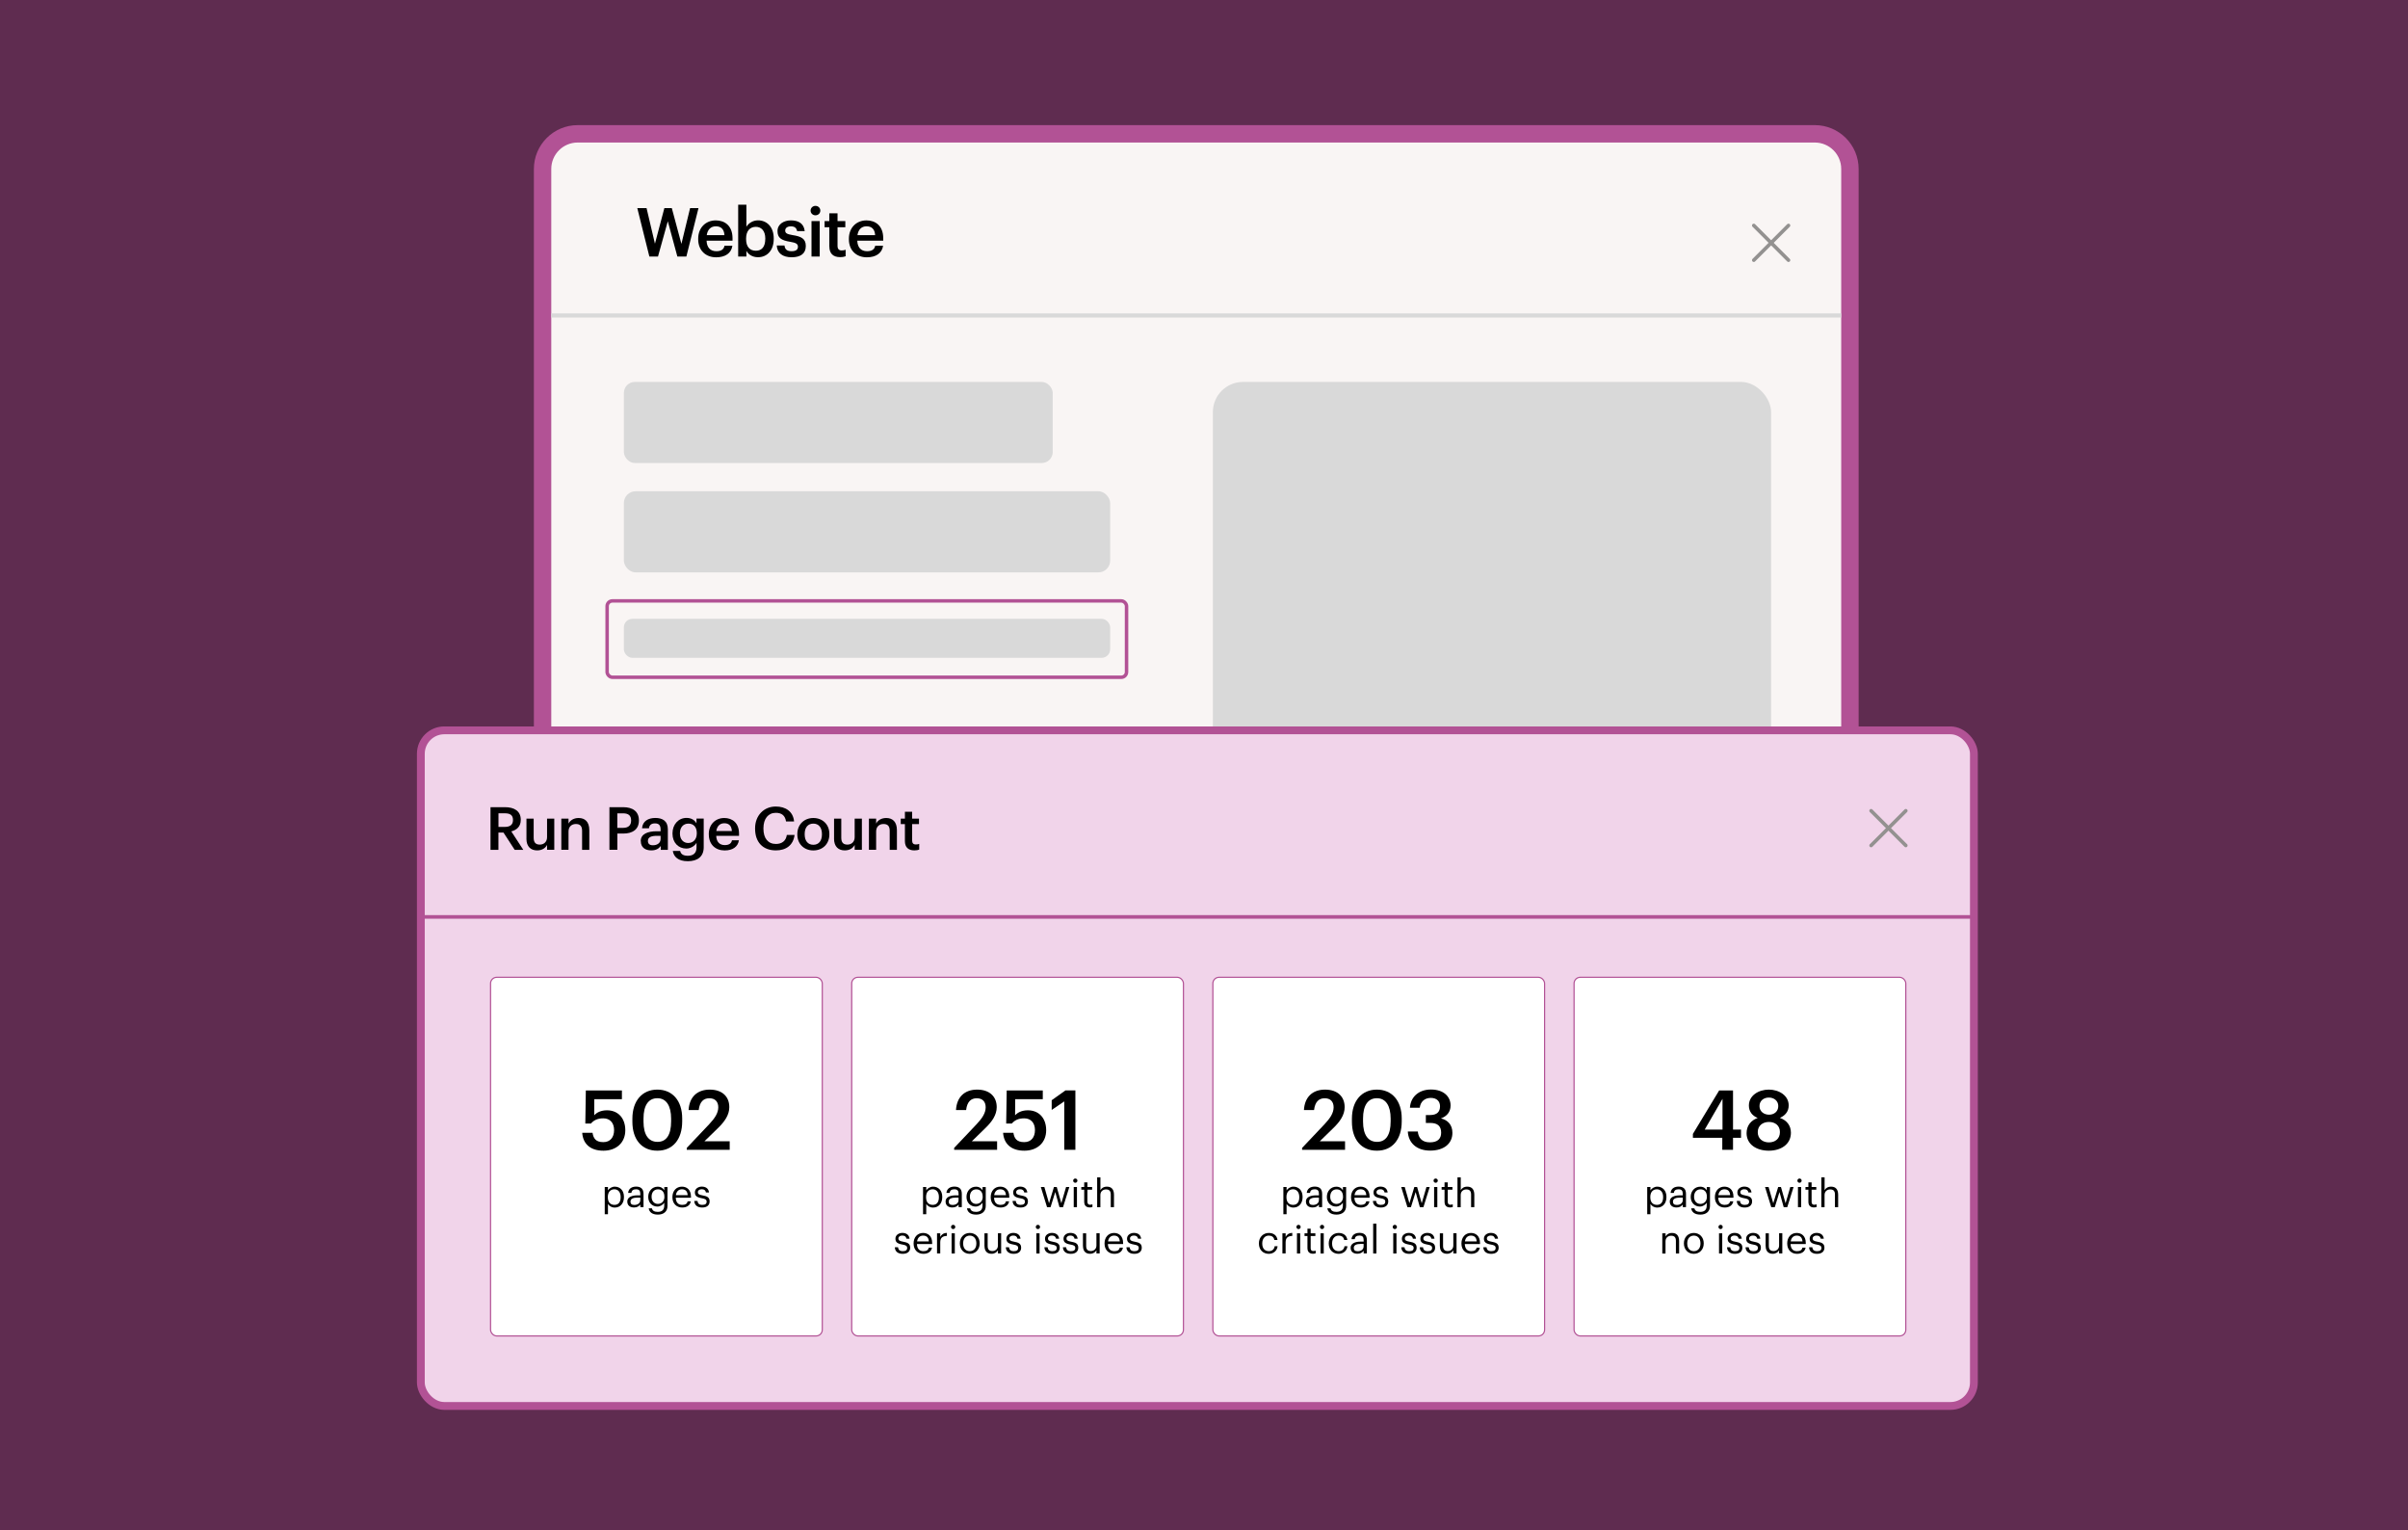 <?xml version="1.0" encoding="UTF-8"?> <svg xmlns="http://www.w3.org/2000/svg" viewBox="0 0 554 352"><defs><style> .cls-1 { fill: #d9d9d9; } .cls-2 { stroke: #d9d9d9; stroke-width: .95px; } .cls-2, .cls-3, .cls-4, .cls-5 { fill: none; } .cls-2, .cls-4, .cls-5, .cls-6, .cls-7 { stroke-miterlimit: 10; } .cls-3 { stroke: #939190; stroke-linecap: round; stroke-linejoin: round; } .cls-3, .cls-4 { stroke-width: .83px; } .cls-4, .cls-5, .cls-6, .cls-7 { stroke: #b25295; } .cls-5 { stroke-width: .8px; } .cls-8 { fill: #5f2c50; } .cls-9 { fill: #f9f5f4; } .cls-10 { fill: #b25295; } .cls-6 { fill: #f1d4ea; stroke-width: 1.8px; } .cls-7 { fill: #fff; stroke-width: .27px; } </style></defs><g id="BG"><rect class="cls-8" width="554" height="352"></rect></g><g id="Art"><g><g><g><g><path class="cls-9" d="M132.91,30.78h284.62c4.46,0,8.08,3.62,8.08,8.08v186.74c0,4.46-3.62,8.08-8.08,8.08H132.91c-4.46,0-8.08-3.62-8.08-8.08V38.86c0-4.46,3.62-8.08,8.08-8.08Z"></path><path class="cls-10" d="M417.52,32.78c3.36,0,6.08,2.72,6.08,6.08v186.74c0,3.36-2.72,6.08-6.08,6.08H132.91c-3.36,0-6.08-2.72-6.08-6.08V38.86c0-3.36,2.72-6.08,6.08-6.08h284.62M417.52,28.78H132.91c-5.56,0-10.08,4.52-10.08,10.08v186.74c0,5.56,4.52,10.08,10.08,10.08h284.62c5.56,0,10.08-4.52,10.08-10.08V38.86c0-5.56-4.52-10.08-10.08-10.08h0Z"></path></g><rect class="cls-1" x="279.04" y="87.84" width="128.43" height="106.95" rx="6.95" ry="6.95"></rect><line class="cls-2" x1="126.83" y1="72.56" x2="423.6" y2="72.56"></line><rect class="cls-1" x="143.53" y="87.84" width="98.67" height="18.66" rx="2.54" ry="2.54"></rect><rect class="cls-1" x="143.53" y="112.99" width="111.88" height="18.66" rx="2.71" ry="2.71"></rect><rect class="cls-1" x="143.53" y="142.33" width="111.88" height="8.97" rx="1.96" ry="1.96"></rect><rect class="cls-1" x="143.53" y="176.44" width="55.94" height="12.52" rx="1.64" ry="1.64"></rect><g><path d="M146.63,47.86h2.12l1.93,8.19,2.17-8.19h1.71l2.21,8.23,2-8.23h1.93l-2.79,11.15h-2.07l-2.2-8.12-2.26,8.12h-1.98l-2.78-11.15Z"></path><path d="M160.63,55.02v-.12c0-2.53,1.73-4.21,4.05-4.21,2.03,0,3.85,1.2,3.85,4.12v.55h-5.97c.06,1.54.84,2.42,2.25,2.42,1.14,0,1.73-.45,1.87-1.25h1.82c-.26,1.72-1.65,2.65-3.74,2.65-2.4,0-4.13-1.58-4.13-4.15ZM166.67,54.08c-.09-1.4-.81-2.03-1.98-2.03s-1.9.76-2.09,2.03h4.07Z"></path><path d="M171.72,57.7v1.31h-1.89v-11.93h1.89v5.08c.45-.78,1.47-1.48,2.67-1.48,2.04,0,3.62,1.51,3.62,4.15v.12c0,2.62-1.51,4.21-3.62,4.21-1.29,0-2.23-.64-2.67-1.47ZM176.07,54.99v-.12c0-1.81-.94-2.7-2.17-2.7-1.31,0-2.25.89-2.25,2.7v.12c0,1.82.89,2.68,2.26,2.68s2.15-.94,2.15-2.68Z"></path><path d="M178.71,56.47h1.78c.09.83.51,1.31,1.62,1.31,1.01,0,1.47-.36,1.47-1.04s-.55-.92-1.75-1.12c-2.15-.34-2.95-.95-2.95-2.48,0-1.64,1.53-2.45,3.06-2.45,1.67,0,2.99.62,3.2,2.46h-1.75c-.16-.75-.58-1.09-1.45-1.09-.81,0-1.29.39-1.29.97s.39.83,1.68,1.04c1.92.3,3.06.76,3.06,2.5s-1.17,2.6-3.26,2.6-3.34-.97-3.42-2.7Z"></path><path d="M186.49,48.44c0-.62.5-1.09,1.12-1.09s1.12.47,1.12,1.09-.5,1.08-1.12,1.08-1.12-.47-1.12-1.08ZM186.7,50.85h1.89v8.16h-1.89v-8.16Z"></path><path d="M190.8,56.73v-4.46h-1.09v-1.42h1.09v-1.79h1.89v1.79h1.79v1.42h-1.79v4.29c0,.72.34,1.04.94,1.04.38,0,.66-.05.92-.16v1.5c-.3.11-.7.2-1.28.2-1.62,0-2.46-.87-2.46-2.42Z"></path><path d="M195.3,55.02v-.12c0-2.53,1.73-4.21,4.05-4.21,2.03,0,3.85,1.2,3.85,4.12v.55h-5.97c.06,1.54.84,2.42,2.25,2.42,1.14,0,1.73-.45,1.87-1.25h1.82c-.26,1.72-1.65,2.65-3.74,2.65-2.4,0-4.13-1.58-4.13-4.15ZM201.34,54.08c-.09-1.4-.81-2.03-1.98-2.03s-1.9.76-2.09,2.03h4.07Z"></path></g><rect class="cls-5" x="139.68" y="138.21" width="119.5" height="17.56" rx="1.21" ry="1.21"></rect></g><g><rect class="cls-6" x="96.82" y="167.98" width="357.31" height="155.39" rx="5.4" ry="5.4"></rect><rect class="cls-7" x="112.86" y="224.78" width="76.32" height="82.49" rx="1.42" ry="1.42"></rect><rect class="cls-7" x="195.95" y="224.78" width="76.32" height="82.49" rx="1.42" ry="1.42"></rect><rect class="cls-7" x="279.04" y="224.78" width="76.32" height="82.49" rx="1.42" ry="1.42"></rect><rect class="cls-7" x="362.14" y="224.78" width="76.32" height="82.49" rx="1.42" ry="1.42"></rect><g><line class="cls-3" x1="430.48" y1="186.48" x2="438.46" y2="194.46"></line><line class="cls-3" x1="438.46" y1="186.48" x2="430.48" y2="194.46"></line></g><g><path d="M112.86,185.65h3.29c2.15,0,3.66.88,3.66,2.88v.06c0,1.54-.96,2.32-2.18,2.63l2.76,4.24h-1.98l-2.57-3.96h-1.17v3.96h-1.82v-9.81ZM116.15,190.19c1.22,0,1.87-.52,1.87-1.56v-.06c0-1.12-.7-1.51-1.87-1.51h-1.47v3.13h1.47Z"></path><path d="M121.12,192.88v-4.6h1.66v4.4c0,1.08.45,1.58,1.41,1.58.89,0,1.67-.58,1.67-1.71v-4.27h1.66v7.17h-1.66v-1.12c-.36.7-1.11,1.26-2.28,1.26-1.41,0-2.47-.81-2.47-2.72Z"></path><path d="M129.14,188.29h1.66v1.14c.34-.7,1.14-1.29,2.32-1.29,1.44,0,2.46.84,2.46,2.81v4.51h-1.66v-4.36c0-1.08-.44-1.58-1.43-1.58-.93,0-1.69.58-1.69,1.71v4.22h-1.66v-7.17Z"></path><path d="M140.2,185.65h3.16c2.19,0,3.63.97,3.63,3.03v.05c0,2.07-1.5,2.99-3.59,2.99h-1.37v3.73h-1.82v-9.81ZM143.35,190.41c1.21,0,1.85-.59,1.85-1.67v-.05c0-1.17-.69-1.62-1.85-1.62h-1.33v3.35h1.33Z"></path><path d="M147.41,193.47c0-1.67,1.62-2.28,3.68-2.28h.89v-.37c0-.96-.33-1.44-1.3-1.44-.86,0-1.29.41-1.37,1.12h-1.6c.14-1.67,1.47-2.37,3.07-2.37s2.87.66,2.87,2.62v4.71h-1.63v-.88c-.47.62-1.1,1.01-2.19,1.01-1.32,0-2.4-.63-2.4-2.13ZM151.98,192.95v-.71h-.85c-1.26,0-2.07.29-2.07,1.17,0,.6.33,1,1.15,1,1.02,0,1.77-.53,1.77-1.45Z"></path><path d="M154.81,195.71h1.67c.14.71.69,1.12,1.77,1.12,1.29,0,2-.65,2-1.93v-1.06c-.4.69-1.29,1.33-2.35,1.33-1.8,0-3.18-1.34-3.18-3.42v-.1c0-2.02,1.37-3.53,3.22-3.53,1.18,0,1.89.54,2.3,1.25v-1.1h1.66v6.64c-.01,2.11-1.43,3.17-3.65,3.17s-3.26-1.01-3.46-2.39ZM160.31,191.7v-.1c0-1.36-.74-2.17-1.93-2.17s-1.95.89-1.95,2.2v.11c0,1.33.82,2.15,1.89,2.15,1.15,0,1.99-.82,1.99-2.2Z"></path><path d="M163.07,191.95v-.11c0-2.22,1.52-3.7,3.57-3.7,1.78,0,3.39,1.06,3.39,3.62v.48h-5.25c.05,1.36.74,2.13,1.97,2.13,1,0,1.52-.4,1.65-1.1h1.6c-.23,1.51-1.45,2.33-3.29,2.33-2.11,0-3.63-1.38-3.63-3.65ZM168.38,191.13c-.08-1.23-.71-1.78-1.74-1.78s-1.67.67-1.84,1.78h3.58Z"></path><path d="M173.72,190.62v-.11c0-2.95,2.03-5.01,4.76-5.01,2.25,0,3.99,1.12,4.21,3.43h-1.85c-.21-1.3-.93-1.98-2.35-1.98-1.73,0-2.85,1.34-2.85,3.54v.11c0,2.21,1.06,3.51,2.87,3.51,1.36,0,2.32-.69,2.51-2.07h1.78c-.29,2.36-1.96,3.55-4.29,3.55-3.07,0-4.79-1.96-4.79-4.98Z"></path><path d="M183.44,191.95v-.11c0-2.22,1.58-3.7,3.69-3.7s3.68,1.47,3.68,3.66v.11c0,2.24-1.58,3.69-3.69,3.69s-3.68-1.47-3.68-3.65ZM189.1,191.92v-.1c0-1.48-.74-2.39-1.98-2.39s-1.99.89-1.99,2.37v.11c0,1.47.73,2.39,1.99,2.39s1.98-.92,1.98-2.39Z"></path><path d="M191.89,192.88v-4.6h1.66v4.4c0,1.08.45,1.58,1.41,1.58.89,0,1.67-.58,1.67-1.71v-4.27h1.66v7.17h-1.66v-1.12c-.36.7-1.11,1.26-2.28,1.26-1.41,0-2.47-.81-2.47-2.72Z"></path><path d="M199.91,188.29h1.66v1.14c.34-.7,1.14-1.29,2.32-1.29,1.44,0,2.46.84,2.46,2.81v4.51h-1.66v-4.36c0-1.08-.44-1.58-1.43-1.58-.93,0-1.69.58-1.69,1.71v4.22h-1.66v-7.17Z"></path><path d="M208.19,193.46v-3.92h-.96v-1.25h.96v-1.58h1.66v1.58h1.58v1.25h-1.58v3.77c0,.63.3.92.82.92.33,0,.58-.04.81-.14v1.32c-.26.1-.62.18-1.12.18-1.43,0-2.17-.77-2.17-2.13Z"></path></g><line class="cls-4" x1="96.82" y1="210.89" x2="454.13" y2="210.89"></line><g><path d="M139.13,273.01h.74v.78c.27-.45.9-.86,1.57-.86,1.22,0,2.11.89,2.11,2.34v.07c0,1.42-.83,2.4-2.11,2.4-.76,0-1.31-.38-1.57-.84v2.38h-.74v-6.26ZM142.79,275.37v-.07c0-1.17-.65-1.76-1.43-1.76-.86,0-1.52.57-1.52,1.76v.07c0,1.19.62,1.75,1.53,1.75s1.42-.62,1.42-1.75Z"></path><path d="M144.31,276.37c0-1.07,1.14-1.44,2.33-1.44h.67v-.34c0-.74-.28-1.05-.99-1.05-.64,0-1,.27-1.07.83h-.74c.1-1.06.94-1.45,1.84-1.45s1.7.36,1.7,1.66v3.06h-.74v-.59c-.35.43-.76.67-1.45.67-.86,0-1.54-.42-1.54-1.37ZM147.31,276.03v-.58h-.64c-.93,0-1.62.23-1.62.91,0,.48.23.78.88.78.78,0,1.38-.4,1.38-1.12Z"></path><path d="M149.24,277.92h.75c.11.53.55.81,1.34.81.92,0,1.49-.43,1.49-1.43v-.67c-.27.45-.9.88-1.57.88-1.22,0-2.11-.92-2.11-2.2v-.06c0-1.26.89-2.31,2.17-2.31.77,0,1.25.37,1.52.83v-.75h.74v4.33c0,1.35-.92,2.01-2.22,2.01-1.38,0-1.98-.65-2.1-1.43ZM152.85,275.25v-.06c0-1.04-.57-1.64-1.47-1.64s-1.47.68-1.47,1.66v.07c0,1.01.65,1.62,1.43,1.62.86,0,1.52-.6,1.52-1.64Z"></path><path d="M154.7,275.38v-.07c0-1.4.9-2.38,2.18-2.38,1.08,0,2.09.65,2.09,2.31v.24h-3.5c.04,1.06.54,1.64,1.49,1.64.72,0,1.14-.27,1.23-.81h.74c-.16.93-.93,1.42-1.98,1.42-1.31,0-2.25-.92-2.25-2.35ZM158.21,274.88c-.07-.96-.57-1.34-1.33-1.34s-1.26.51-1.38,1.34h2.72Z"></path><path d="M159.75,276.22h.72c.05.55.35.9,1.09.9.7,0,1.01-.24,1.01-.74s-.36-.65-1.08-.78c-1.21-.22-1.62-.56-1.62-1.37,0-.86.84-1.31,1.57-1.31.83,0,1.55.34,1.68,1.34h-.71c-.11-.51-.39-.73-.98-.73-.53,0-.88.27-.88.67s.23.59,1.08.74c.96.18,1.63.39,1.63,1.38,0,.84-.58,1.41-1.71,1.41s-1.78-.56-1.82-1.51Z"></path></g><g><path d="M133.95,260.55h2.37c.21,1.26.73,2.14,2.49,2.14,1.57,0,2.47-1.09,2.47-2.77s-.96-2.7-2.47-2.7c-1.4,0-2.24.48-2.85,1.19h-1.3l.12-7.61h8.3v2.01h-6.35l-.02,3.71c.54-.61,1.49-1.15,2.94-1.15,2.47,0,4.21,1.72,4.21,4.59s-2.08,4.7-5.03,4.7c-3.21,0-4.72-1.76-4.88-4.11Z"></path><path d="M145.49,257.99v-.69c0-4.15,2.29-6.69,5.74-6.69s5.72,2.52,5.72,6.63v.69c0,4.11-2.14,6.73-5.72,6.73s-5.74-2.56-5.74-6.67ZM154.4,257.93v-.67c0-2.91-1.11-4.67-3.16-4.67s-3.19,1.64-3.19,4.68v.69c0,3.1,1.19,4.67,3.23,4.67s3.12-1.61,3.12-4.7Z"></path><path d="M158.01,264.01l5.16-5.45c1.3-1.38,2.08-2.58,2.08-3.88s-.73-2.08-2.05-2.08-2.22.78-2.45,2.71h-2.33c.17-2.98,1.97-4.7,4.86-4.7s4.51,1.62,4.51,4.03c0,1.78-1.05,3.33-2.68,4.89l-3.04,2.96h5.81v1.97h-9.88v-.46Z"></path></g><g><path d="M212.36,273.01h.74v.78c.27-.45.9-.86,1.57-.86,1.22,0,2.11.89,2.11,2.34v.07c0,1.42-.83,2.4-2.11,2.4-.76,0-1.31-.38-1.57-.84v2.38h-.74v-6.26ZM216.01,275.37v-.07c0-1.17-.65-1.76-1.43-1.76-.86,0-1.52.57-1.52,1.76v.07c0,1.19.62,1.75,1.53,1.75s1.42-.62,1.42-1.75Z"></path><path d="M217.54,276.37c0-1.07,1.14-1.44,2.33-1.44h.67v-.34c0-.74-.28-1.05-.99-1.05-.64,0-1,.27-1.07.83h-.74c.1-1.06.94-1.45,1.84-1.45s1.7.36,1.7,1.66v3.06h-.74v-.59c-.35.43-.76.67-1.45.67-.86,0-1.54-.42-1.54-1.37ZM220.53,276.03v-.58h-.64c-.93,0-1.62.23-1.62.91,0,.48.23.78.88.78.78,0,1.38-.4,1.38-1.12Z"></path><path d="M222.46,277.92h.75c.11.53.55.81,1.34.81.92,0,1.49-.43,1.49-1.43v-.67c-.27.45-.9.88-1.57.88-1.22,0-2.11-.92-2.11-2.2v-.06c0-1.26.89-2.31,2.17-2.31.77,0,1.25.37,1.52.83v-.75h.74v4.33c0,1.35-.92,2.01-2.22,2.01-1.38,0-1.98-.65-2.1-1.43ZM226.08,275.25v-.06c0-1.04-.57-1.64-1.47-1.64s-1.47.68-1.47,1.66v.07c0,1.01.65,1.62,1.43,1.62.86,0,1.52-.6,1.52-1.64Z"></path><path d="M227.93,275.38v-.07c0-1.4.9-2.38,2.18-2.38,1.08,0,2.09.65,2.09,2.31v.24h-3.5c.04,1.06.54,1.64,1.49,1.64.72,0,1.14-.27,1.23-.81h.74c-.16.93-.93,1.42-1.98,1.42-1.31,0-2.25-.92-2.25-2.35ZM231.44,274.88c-.07-.96-.57-1.34-1.33-1.34s-1.26.51-1.38,1.34h2.72Z"></path><path d="M232.98,276.22h.72c.05.55.35.9,1.09.9.7,0,1.01-.24,1.01-.74s-.36-.65-1.08-.78c-1.21-.22-1.62-.56-1.62-1.37,0-.86.84-1.31,1.57-1.31.83,0,1.55.34,1.68,1.34h-.71c-.11-.51-.39-.73-.98-.73-.53,0-.88.27-.88.67s.23.59,1.08.74c.96.18,1.63.39,1.63,1.38,0,.84-.58,1.41-1.71,1.41s-1.78-.56-1.82-1.51Z"></path><path d="M239.47,273.01h.8l1.08,3.74,1.13-3.74h.64l1.06,3.74,1.09-3.74h.75l-1.45,4.64h-.82l-.97-3.48-1.08,3.48h-.81l-1.43-4.64Z"></path><path d="M246.9,271.55c0-.27.22-.49.49-.49s.49.22.49.49-.22.49-.49.49-.49-.22-.49-.49ZM247.03,273.01h.74v4.64h-.74v-4.64Z"></path><path d="M249.44,276.49v-2.86h-.67v-.62h.67v-1.06h.74v1.06h1.08v.62h-1.08v2.79c0,.45.21.67.58.67.23,0,.41-.04.57-.1v.62c-.15.05-.33.1-.63.1-.84,0-1.25-.5-1.25-1.23Z"></path><path d="M252.43,270.79h.74v2.96c.21-.44.73-.82,1.49-.82.96,0,1.63.52,1.63,1.87v2.85h-.74v-2.9c0-.82-.35-1.18-1.09-1.18-.68,0-1.3.43-1.3,1.27v2.82h-.74v-6.86Z"></path><path d="M205.89,286.87h.72c.05.55.35.9,1.09.9.7,0,1.01-.24,1.01-.74s-.36-.65-1.08-.78c-1.21-.22-1.62-.56-1.62-1.37,0-.86.84-1.31,1.57-1.31.83,0,1.55.34,1.68,1.34h-.71c-.11-.51-.39-.73-.98-.73-.53,0-.88.27-.88.67s.23.59,1.08.74c.96.18,1.63.39,1.63,1.38,0,.84-.58,1.41-1.71,1.41s-1.78-.56-1.82-1.51Z"></path><path d="M210.19,286.03v-.07c0-1.4.9-2.38,2.18-2.38,1.08,0,2.09.65,2.09,2.31v.24h-3.5c.04,1.06.54,1.64,1.49,1.64.72,0,1.14-.27,1.23-.81h.74c-.16.93-.93,1.42-1.98,1.42-1.31,0-2.25-.92-2.25-2.35ZM213.7,285.53c-.07-.96-.57-1.34-1.33-1.34s-1.26.51-1.38,1.34h2.72Z"></path><path d="M215.58,283.66h.74v.83c.29-.52.69-.89,1.53-.92v.69c-.93.04-1.53.34-1.53,1.48v2.55h-.74v-4.64Z"></path><path d="M218.8,282.2c0-.27.22-.49.49-.49s.49.22.49.49-.22.49-.49.49-.49-.22-.49-.49ZM218.93,283.66h.74v4.64h-.74v-4.64Z"></path><path d="M220.83,286.02v-.07c0-1.39.97-2.37,2.28-2.37s2.28.97,2.28,2.36v.07c0,1.4-.97,2.37-2.29,2.37s-2.27-1-2.27-2.36ZM224.63,286.02v-.06c0-1.07-.59-1.77-1.52-1.77s-1.52.69-1.52,1.76v.07c0,1.06.58,1.75,1.52,1.75s1.52-.7,1.52-1.75Z"></path><path d="M226.49,286.6v-2.94h.74v2.9c0,.82.35,1.18,1.08,1.18.66,0,1.28-.44,1.28-1.27v-2.82h.74v4.64h-.74v-.74c-.21.44-.73.82-1.47.82-.92,0-1.62-.51-1.62-1.79Z"></path><path d="M231.42,286.87h.72c.05.55.35.9,1.09.9.7,0,1.01-.24,1.01-.74s-.36-.65-1.08-.78c-1.21-.22-1.62-.56-1.62-1.37,0-.86.84-1.31,1.57-1.31.83,0,1.55.34,1.68,1.34h-.71c-.11-.51-.39-.73-.98-.73-.53,0-.88.27-.88.67s.23.59,1.08.74c.96.18,1.63.39,1.63,1.38,0,.84-.58,1.41-1.71,1.41s-1.78-.56-1.82-1.51Z"></path><path d="M238.3,282.2c0-.27.22-.49.49-.49s.49.22.49.49-.22.49-.49.49-.49-.22-.49-.49ZM238.43,283.66h.74v4.64h-.74v-4.64Z"></path><path d="M240.3,286.87h.72c.05.55.35.9,1.09.9.7,0,1.01-.24,1.01-.74s-.36-.65-1.08-.78c-1.21-.22-1.62-.56-1.62-1.37,0-.86.84-1.31,1.57-1.31.83,0,1.55.34,1.68,1.34h-.71c-.11-.51-.39-.73-.98-.73-.53,0-.88.27-.88.67s.23.59,1.08.74c.96.18,1.63.39,1.63,1.38,0,.84-.58,1.41-1.71,1.41s-1.78-.56-1.82-1.51Z"></path><path d="M244.56,286.87h.72c.05.55.35.9,1.09.9.7,0,1.01-.24,1.01-.74s-.36-.65-1.08-.78c-1.21-.22-1.62-.56-1.62-1.37,0-.86.84-1.31,1.57-1.31.83,0,1.55.34,1.68,1.34h-.71c-.11-.51-.39-.73-.98-.73-.53,0-.88.27-.88.67s.23.59,1.08.74c.96.18,1.63.39,1.63,1.38,0,.84-.58,1.41-1.71,1.41s-1.78-.56-1.82-1.51Z"></path><path d="M249.15,286.6v-2.94h.74v2.9c0,.82.35,1.18,1.08,1.18.66,0,1.28-.44,1.28-1.27v-2.82h.74v4.64h-.74v-.74c-.21.44-.73.82-1.47.82-.92,0-1.62-.51-1.62-1.79Z"></path><path d="M254.12,286.03v-.07c0-1.4.9-2.38,2.18-2.38,1.08,0,2.09.65,2.09,2.31v.24h-3.5c.04,1.06.54,1.64,1.49,1.64.72,0,1.14-.27,1.23-.81h.74c-.16.93-.93,1.42-1.98,1.42-1.31,0-2.25-.92-2.25-2.35ZM257.63,285.53c-.07-.96-.57-1.34-1.33-1.34s-1.26.51-1.38,1.34h2.72Z"></path><path d="M259.17,286.87h.72c.05.55.35.9,1.09.9.7,0,1.01-.24,1.01-.74s-.36-.65-1.08-.78c-1.21-.22-1.62-.56-1.62-1.37,0-.86.84-1.31,1.57-1.31.83,0,1.55.34,1.68,1.34h-.71c-.11-.51-.39-.73-.98-.73-.53,0-.88.27-.88.67s.23.59,1.08.74c.96.18,1.63.39,1.63,1.38,0,.84-.58,1.41-1.71,1.41s-1.78-.56-1.82-1.51Z"></path></g><g><path d="M219.53,264.01l5.16-5.45c1.3-1.38,2.08-2.58,2.08-3.88s-.73-2.08-2.05-2.08-2.22.78-2.45,2.71h-2.33c.17-2.98,1.97-4.7,4.86-4.7s4.51,1.62,4.51,4.03c0,1.78-1.05,3.33-2.68,4.89l-3.04,2.96h5.81v1.97h-9.88v-.46Z"></path><path d="M230.78,260.55h2.37c.21,1.26.73,2.14,2.49,2.14,1.57,0,2.47-1.09,2.47-2.77s-.96-2.7-2.47-2.7c-1.4,0-2.24.48-2.85,1.19h-1.3l.12-7.61h8.3v2.01h-6.35l-.02,3.71c.54-.61,1.49-1.15,2.94-1.15,2.47,0,4.21,1.72,4.21,4.59s-2.08,4.7-5.03,4.7c-3.21,0-4.72-1.76-4.88-4.11Z"></path><path d="M244.85,253.32l-2.89,1.97v-2.24l3.17-2.26h2.28v13.67h-2.56v-11.15Z"></path></g><g><path d="M295.26,273.01h.74v.78c.27-.45.9-.86,1.57-.86,1.22,0,2.11.89,2.11,2.34v.07c0,1.42-.83,2.4-2.11,2.4-.76,0-1.31-.38-1.57-.84v2.38h-.74v-6.26ZM298.92,275.37v-.07c0-1.17-.65-1.76-1.43-1.76-.86,0-1.52.57-1.52,1.76v.07c0,1.19.62,1.75,1.53,1.75s1.42-.62,1.42-1.75Z"></path><path d="M300.44,276.37c0-1.07,1.14-1.44,2.33-1.44h.67v-.34c0-.74-.28-1.05-.99-1.05-.64,0-1,.27-1.07.83h-.74c.1-1.06.94-1.45,1.84-1.45s1.7.36,1.7,1.66v3.06h-.74v-.59c-.35.43-.76.67-1.45.67-.86,0-1.54-.42-1.54-1.37ZM303.44,276.03v-.58h-.64c-.93,0-1.62.23-1.62.91,0,.48.23.78.88.78.78,0,1.38-.4,1.38-1.12Z"></path><path d="M305.37,277.92h.75c.11.53.55.81,1.34.81.92,0,1.49-.43,1.49-1.43v-.67c-.27.45-.9.88-1.57.88-1.22,0-2.11-.92-2.11-2.2v-.06c0-1.26.89-2.31,2.17-2.31.77,0,1.25.37,1.52.83v-.75h.74v4.33c0,1.35-.92,2.01-2.22,2.01-1.38,0-1.98-.65-2.1-1.43ZM308.98,275.25v-.06c0-1.04-.57-1.64-1.47-1.64s-1.47.68-1.47,1.66v.07c0,1.01.65,1.62,1.43,1.62.86,0,1.52-.6,1.52-1.64Z"></path><path d="M310.83,275.38v-.07c0-1.4.9-2.38,2.18-2.38,1.08,0,2.09.65,2.09,2.31v.24h-3.5c.04,1.06.54,1.64,1.49,1.64.72,0,1.14-.27,1.23-.81h.74c-.16.93-.93,1.42-1.98,1.42-1.31,0-2.25-.92-2.25-2.35ZM314.34,274.88c-.07-.96-.57-1.34-1.33-1.34s-1.26.51-1.38,1.34h2.72Z"></path><path d="M315.88,276.22h.72c.05.55.35.9,1.09.9.7,0,1.01-.24,1.01-.74s-.36-.65-1.08-.78c-1.21-.22-1.62-.56-1.62-1.37,0-.86.84-1.31,1.57-1.31.83,0,1.55.34,1.68,1.34h-.71c-.11-.51-.39-.73-.98-.73-.53,0-.88.27-.88.67s.23.59,1.08.74c.96.18,1.63.39,1.63,1.38,0,.84-.58,1.41-1.71,1.41s-1.78-.56-1.82-1.51Z"></path><path d="M322.38,273.01h.8l1.08,3.74,1.13-3.74h.64l1.06,3.74,1.09-3.74h.75l-1.45,4.64h-.82l-.97-3.48-1.08,3.48h-.81l-1.43-4.64Z"></path><path d="M329.81,271.55c0-.27.22-.49.49-.49s.49.22.49.49-.22.49-.49.49-.49-.22-.49-.49ZM329.94,273.01h.74v4.64h-.74v-4.64Z"></path><path d="M332.34,276.49v-2.86h-.67v-.62h.67v-1.06h.74v1.06h1.08v.62h-1.08v2.79c0,.45.21.67.58.67.23,0,.41-.04.57-.1v.62c-.15.05-.33.1-.63.1-.84,0-1.25-.5-1.25-1.23Z"></path><path d="M335.33,270.79h.74v2.96c.21-.44.73-.82,1.49-.82.96,0,1.63.52,1.63,1.87v2.85h-.74v-2.9c0-.82-.35-1.18-1.09-1.18-.68,0-1.3.43-1.3,1.27v2.82h-.74v-6.86Z"></path><path d="M289.63,286.03v-.07c0-1.42,1.01-2.38,2.26-2.38.97,0,1.87.44,2.02,1.62h-.73c-.12-.74-.65-1.01-1.29-1.01-.84,0-1.49.67-1.49,1.77v.07c0,1.14.62,1.74,1.52,1.74.66,0,1.25-.38,1.33-1.14h.68c-.1,1-.91,1.75-2.03,1.75-1.3,0-2.27-.92-2.27-2.35Z"></path><path d="M295.04,283.66h.74v.83c.29-.52.69-.89,1.53-.92v.69c-.93.04-1.53.34-1.53,1.48v2.55h-.74v-4.64Z"></path><path d="M298.26,282.2c0-.27.22-.49.49-.49s.49.22.49.49-.22.49-.49.49-.49-.22-.49-.49ZM298.39,283.66h.74v4.64h-.74v-4.64Z"></path><path d="M300.8,287.14v-2.86h-.67v-.62h.67v-1.06h.74v1.06h1.08v.62h-1.08v2.79c0,.45.2.67.58.67.23,0,.41-.04.57-.1v.62c-.15.05-.33.1-.63.1-.84,0-1.25-.5-1.25-1.23Z"></path><path d="M303.67,282.2c0-.27.22-.49.49-.49s.49.22.49.49-.22.49-.49.49-.49-.22-.49-.49ZM303.81,283.66h.74v4.64h-.74v-4.64Z"></path><path d="M305.7,286.03v-.07c0-1.42,1.01-2.38,2.26-2.38.97,0,1.87.44,2.02,1.62h-.73c-.12-.74-.65-1.01-1.29-1.01-.84,0-1.49.67-1.49,1.77v.07c0,1.14.62,1.74,1.52,1.74.66,0,1.25-.38,1.33-1.14h.68c-.1,1-.91,1.75-2.03,1.75-1.3,0-2.27-.92-2.27-2.35Z"></path><path d="M310.73,287.01c0-1.07,1.14-1.44,2.33-1.44h.67v-.34c0-.74-.28-1.05-.99-1.05-.64,0-1,.27-1.07.83h-.74c.1-1.06.94-1.45,1.84-1.45s1.7.36,1.7,1.66v3.06h-.74v-.59c-.35.43-.76.67-1.45.67-.86,0-1.54-.42-1.54-1.37ZM313.72,286.68v-.58h-.64c-.93,0-1.62.23-1.62.91,0,.48.23.78.88.78.78,0,1.38-.4,1.38-1.12Z"></path><path d="M315.92,281.44h.75v6.86h-.75v-6.86Z"></path><path d="M320.41,282.2c0-.27.22-.49.49-.49s.49.22.49.49-.22.49-.49.49-.49-.22-.49-.49ZM320.54,283.66h.74v4.64h-.74v-4.64Z"></path><path d="M322.41,286.87h.72c.05.55.35.9,1.09.9.7,0,1.01-.24,1.01-.74s-.36-.65-1.08-.78c-1.21-.22-1.62-.56-1.62-1.37,0-.86.84-1.31,1.57-1.31.83,0,1.55.34,1.68,1.34h-.71c-.11-.51-.39-.73-.98-.73-.53,0-.88.27-.88.67s.23.59,1.08.74c.96.18,1.63.39,1.63,1.38,0,.84-.58,1.41-1.71,1.41s-1.78-.56-1.82-1.51Z"></path><path d="M326.66,286.87h.72c.05.55.35.9,1.09.9.7,0,1.01-.24,1.01-.74s-.36-.65-1.08-.78c-1.21-.22-1.62-.56-1.62-1.37,0-.86.84-1.31,1.57-1.31.83,0,1.55.34,1.68,1.34h-.71c-.11-.51-.39-.73-.98-.73-.53,0-.88.27-.88.67s.23.59,1.08.74c.96.18,1.63.39,1.63,1.38,0,.84-.58,1.41-1.71,1.41s-1.78-.56-1.82-1.51Z"></path><path d="M331.26,286.6v-2.94h.74v2.9c0,.82.35,1.18,1.08,1.18.66,0,1.28-.44,1.28-1.27v-2.82h.74v4.64h-.74v-.74c-.21.44-.73.82-1.47.82-.92,0-1.62-.51-1.62-1.79Z"></path><path d="M336.23,286.03v-.07c0-1.4.9-2.38,2.18-2.38,1.08,0,2.09.65,2.09,2.31v.24h-3.5c.04,1.06.54,1.64,1.49,1.64.72,0,1.14-.27,1.23-.81h.74c-.16.93-.93,1.42-1.98,1.42-1.31,0-2.25-.92-2.25-2.35ZM339.74,285.53c-.07-.96-.57-1.34-1.33-1.34s-1.26.51-1.38,1.34h2.72Z"></path><path d="M341.28,286.87h.72c.05.55.35.9,1.09.9.7,0,1.01-.24,1.01-.74s-.36-.65-1.08-.78c-1.21-.22-1.62-.56-1.62-1.37,0-.86.84-1.31,1.57-1.31.83,0,1.55.34,1.68,1.34h-.71c-.11-.51-.39-.73-.98-.73-.53,0-.88.27-.88.67s.23.59,1.08.74c.96.18,1.63.39,1.63,1.38,0,.84-.58,1.41-1.71,1.41s-1.78-.56-1.82-1.51Z"></path></g><g><path d="M299.58,264.01l5.16-5.45c1.3-1.38,2.08-2.58,2.08-3.88s-.73-2.08-2.05-2.08-2.22.78-2.45,2.71h-2.33c.17-2.98,1.97-4.7,4.86-4.7s4.51,1.62,4.51,4.03c0,1.78-1.05,3.33-2.68,4.89l-3.04,2.96h5.81v1.97h-9.88v-.46Z"></path><path d="M311.03,257.99v-.69c0-4.15,2.29-6.69,5.74-6.69s5.72,2.52,5.72,6.63v.69c0,4.11-2.14,6.73-5.72,6.73s-5.74-2.56-5.74-6.67ZM319.94,257.93v-.67c0-2.91-1.11-4.67-3.16-4.67s-3.19,1.64-3.19,4.68v.69c0,3.1,1.19,4.67,3.23,4.67s3.12-1.61,3.12-4.7Z"></path><path d="M323.88,260.24h2.31c.13,1.43.94,2.5,2.77,2.5s2.6-.86,2.6-2.22c0-1.49-.8-2.24-2.47-2.24h-1.05v-1.82h.98c1.57,0,2.28-.73,2.28-2.01,0-1.11-.71-1.93-2.12-1.93s-2.39.88-2.54,2.26h-2.26c.13-2.37,1.91-4.19,4.84-4.19s4.51,1.64,4.51,3.67c0,1.55-.9,2.49-2.22,2.98,1.59.36,2.64,1.49,2.64,3.31,0,2.52-1.99,4.09-5.12,4.09s-5.03-1.8-5.14-4.42Z"></path></g><g><path d="M378.97,273.01h.74v.78c.27-.45.9-.86,1.57-.86,1.22,0,2.11.89,2.11,2.34v.07c0,1.42-.83,2.4-2.11,2.4-.76,0-1.31-.38-1.57-.84v2.38h-.74v-6.26ZM382.63,275.37v-.07c0-1.17-.65-1.76-1.43-1.76-.86,0-1.52.57-1.52,1.76v.07c0,1.19.62,1.75,1.53,1.75s1.42-.62,1.42-1.75Z"></path><path d="M384.15,276.37c0-1.07,1.14-1.44,2.33-1.44h.67v-.34c0-.74-.28-1.05-.99-1.05-.64,0-1,.27-1.07.83h-.74c.1-1.06.94-1.45,1.84-1.45s1.7.36,1.7,1.66v3.06h-.74v-.59c-.35.43-.76.67-1.45.67-.86,0-1.54-.42-1.54-1.37ZM387.15,276.03v-.58h-.64c-.93,0-1.62.23-1.62.91,0,.48.23.78.88.78.78,0,1.38-.4,1.38-1.12Z"></path><path d="M389.08,277.92h.75c.11.53.55.81,1.34.81.92,0,1.49-.43,1.49-1.43v-.67c-.27.45-.9.88-1.57.88-1.22,0-2.11-.92-2.11-2.2v-.06c0-1.26.89-2.31,2.17-2.31.77,0,1.25.37,1.52.83v-.75h.74v4.33c0,1.35-.92,2.01-2.22,2.01-1.38,0-1.98-.65-2.1-1.43ZM392.69,275.25v-.06c0-1.04-.57-1.64-1.47-1.64s-1.47.68-1.47,1.66v.07c0,1.01.65,1.62,1.43,1.62.86,0,1.52-.6,1.52-1.64Z"></path><path d="M394.54,275.38v-.07c0-1.4.9-2.38,2.18-2.38,1.08,0,2.09.65,2.09,2.31v.24h-3.5c.04,1.06.54,1.64,1.49,1.64.72,0,1.14-.27,1.23-.81h.74c-.16.93-.93,1.42-1.98,1.42-1.31,0-2.25-.92-2.25-2.35ZM398.05,274.88c-.07-.96-.57-1.34-1.33-1.34s-1.26.51-1.38,1.34h2.72Z"></path><path d="M399.59,276.22h.72c.05.55.35.9,1.09.9.7,0,1.01-.24,1.01-.74s-.36-.65-1.08-.78c-1.21-.22-1.62-.56-1.62-1.37,0-.86.84-1.31,1.57-1.31.83,0,1.55.34,1.68,1.34h-.71c-.11-.51-.39-.73-.98-.73-.53,0-.88.27-.88.67s.23.59,1.08.74c.96.18,1.63.39,1.63,1.38,0,.84-.58,1.41-1.71,1.41s-1.78-.56-1.82-1.51Z"></path><path d="M406.09,273.01h.8l1.08,3.74,1.13-3.74h.64l1.06,3.74,1.09-3.74h.75l-1.45,4.64h-.82l-.97-3.48-1.08,3.48h-.81l-1.43-4.64Z"></path><path d="M413.52,271.55c0-.27.22-.49.49-.49s.49.22.49.49-.22.49-.49.49-.49-.22-.49-.49ZM413.65,273.01h.74v4.64h-.74v-4.64Z"></path><path d="M416.05,276.49v-2.86h-.67v-.62h.67v-1.06h.74v1.06h1.08v.62h-1.08v2.79c0,.45.2.67.58.67.23,0,.41-.04.57-.1v.62c-.15.05-.33.1-.63.1-.84,0-1.25-.5-1.25-1.23Z"></path><path d="M419.04,270.79h.74v2.96c.21-.44.73-.82,1.49-.82.96,0,1.63.52,1.63,1.87v2.85h-.74v-2.9c0-.82-.35-1.18-1.09-1.18-.68,0-1.3.43-1.3,1.27v2.82h-.74v-6.86Z"></path><path d="M382.45,283.66h.74v.74c.21-.44.73-.82,1.49-.82.96,0,1.63.52,1.63,1.87v2.85h-.74v-2.9c0-.82-.35-1.18-1.09-1.18-.68,0-1.3.43-1.3,1.27v2.82h-.74v-4.64Z"></path><path d="M387.41,286.02v-.07c0-1.39.97-2.37,2.28-2.37s2.28.97,2.28,2.36v.07c0,1.4-.97,2.37-2.29,2.37s-2.27-1-2.27-2.36ZM391.22,286.02v-.06c0-1.07-.59-1.77-1.52-1.77s-1.52.69-1.52,1.76v.07c0,1.06.58,1.75,1.52,1.75s1.52-.7,1.52-1.75Z"></path><path d="M395.36,282.2c0-.27.22-.49.49-.49s.49.22.49.49-.22.49-.49.49-.49-.22-.49-.49ZM395.49,283.66h.74v4.64h-.74v-4.64Z"></path><path d="M397.35,286.87h.72c.05.55.35.9,1.09.9.7,0,1.01-.24,1.01-.74s-.36-.65-1.08-.78c-1.21-.22-1.62-.56-1.62-1.37,0-.86.84-1.31,1.57-1.31.83,0,1.55.34,1.68,1.34h-.71c-.11-.51-.39-.73-.98-.73-.53,0-.88.27-.88.67s.23.59,1.08.74c.96.18,1.63.39,1.63,1.38,0,.84-.58,1.41-1.71,1.41s-1.78-.56-1.82-1.51Z"></path><path d="M401.61,286.87h.72c.05.55.35.9,1.09.9.7,0,1.01-.24,1.01-.74s-.36-.65-1.08-.78c-1.21-.22-1.62-.56-1.62-1.37,0-.86.84-1.31,1.57-1.31.83,0,1.55.34,1.68,1.34h-.71c-.11-.51-.39-.73-.98-.73-.53,0-.88.27-.88.67s.23.59,1.08.74c.96.18,1.63.39,1.63,1.38,0,.84-.58,1.41-1.71,1.41s-1.78-.56-1.82-1.51Z"></path><path d="M406.21,286.6v-2.94h.74v2.9c0,.82.35,1.18,1.08,1.18.66,0,1.28-.44,1.28-1.27v-2.82h.74v4.64h-.74v-.74c-.21.44-.73.82-1.47.82-.92,0-1.62-.51-1.62-1.79Z"></path><path d="M411.18,286.03v-.07c0-1.4.9-2.38,2.18-2.38,1.08,0,2.09.65,2.09,2.31v.24h-3.5c.04,1.06.54,1.64,1.49,1.64.72,0,1.14-.27,1.23-.81h.74c-.16.93-.93,1.42-1.98,1.42-1.31,0-2.25-.92-2.25-2.35ZM414.69,285.53c-.07-.96-.57-1.34-1.33-1.34s-1.26.51-1.38,1.34h2.72Z"></path><path d="M416.23,286.87h.72c.05.55.35.9,1.09.9.7,0,1.01-.24,1.01-.74s-.36-.65-1.08-.78c-1.21-.22-1.62-.56-1.62-1.37,0-.86.84-1.31,1.57-1.31.83,0,1.55.34,1.68,1.34h-.71c-.11-.51-.39-.73-.98-.73-.53,0-.88.27-.88.67s.23.59,1.08.74c.96.18,1.63.39,1.63,1.38,0,.84-.58,1.41-1.71,1.41s-1.78-.56-1.82-1.51Z"></path></g><g><path d="M396.25,261.7h-6.77v-.9l6.04-10h3.19v9h1.84v1.89h-1.84v2.77h-2.47v-2.77ZM396.29,259.8v-7.07l-4.09,7.07h4.09Z"></path><path d="M401.83,260.61c0-1.74,1.03-2.94,2.56-3.48-1.26-.5-2.03-1.49-2.03-2.85,0-2.31,2.22-3.67,4.59-3.67s4.57,1.38,4.57,3.63c0,1.4-.8,2.33-2.03,2.87,1.61.57,2.54,1.76,2.54,3.42,0,2.7-2.33,4.13-5.08,4.13s-5.12-1.38-5.12-4.05ZM409.5,260.38c0-1.51-1.11-2.33-2.52-2.33s-2.58.82-2.58,2.35,1.19,2.35,2.56,2.35c1.45,0,2.54-.84,2.54-2.37ZM409.12,254.39c0-1.17-.94-1.95-2.16-1.95s-2.16.75-2.16,1.97,1.01,1.97,2.2,1.97,2.12-.75,2.12-1.99Z"></path></g></g></g><g><line class="cls-3" x1="403.49" y1="51.86" x2="411.47" y2="59.84"></line><line class="cls-3" x1="411.47" y1="51.86" x2="403.49" y2="59.84"></line></g></g></g></svg> 